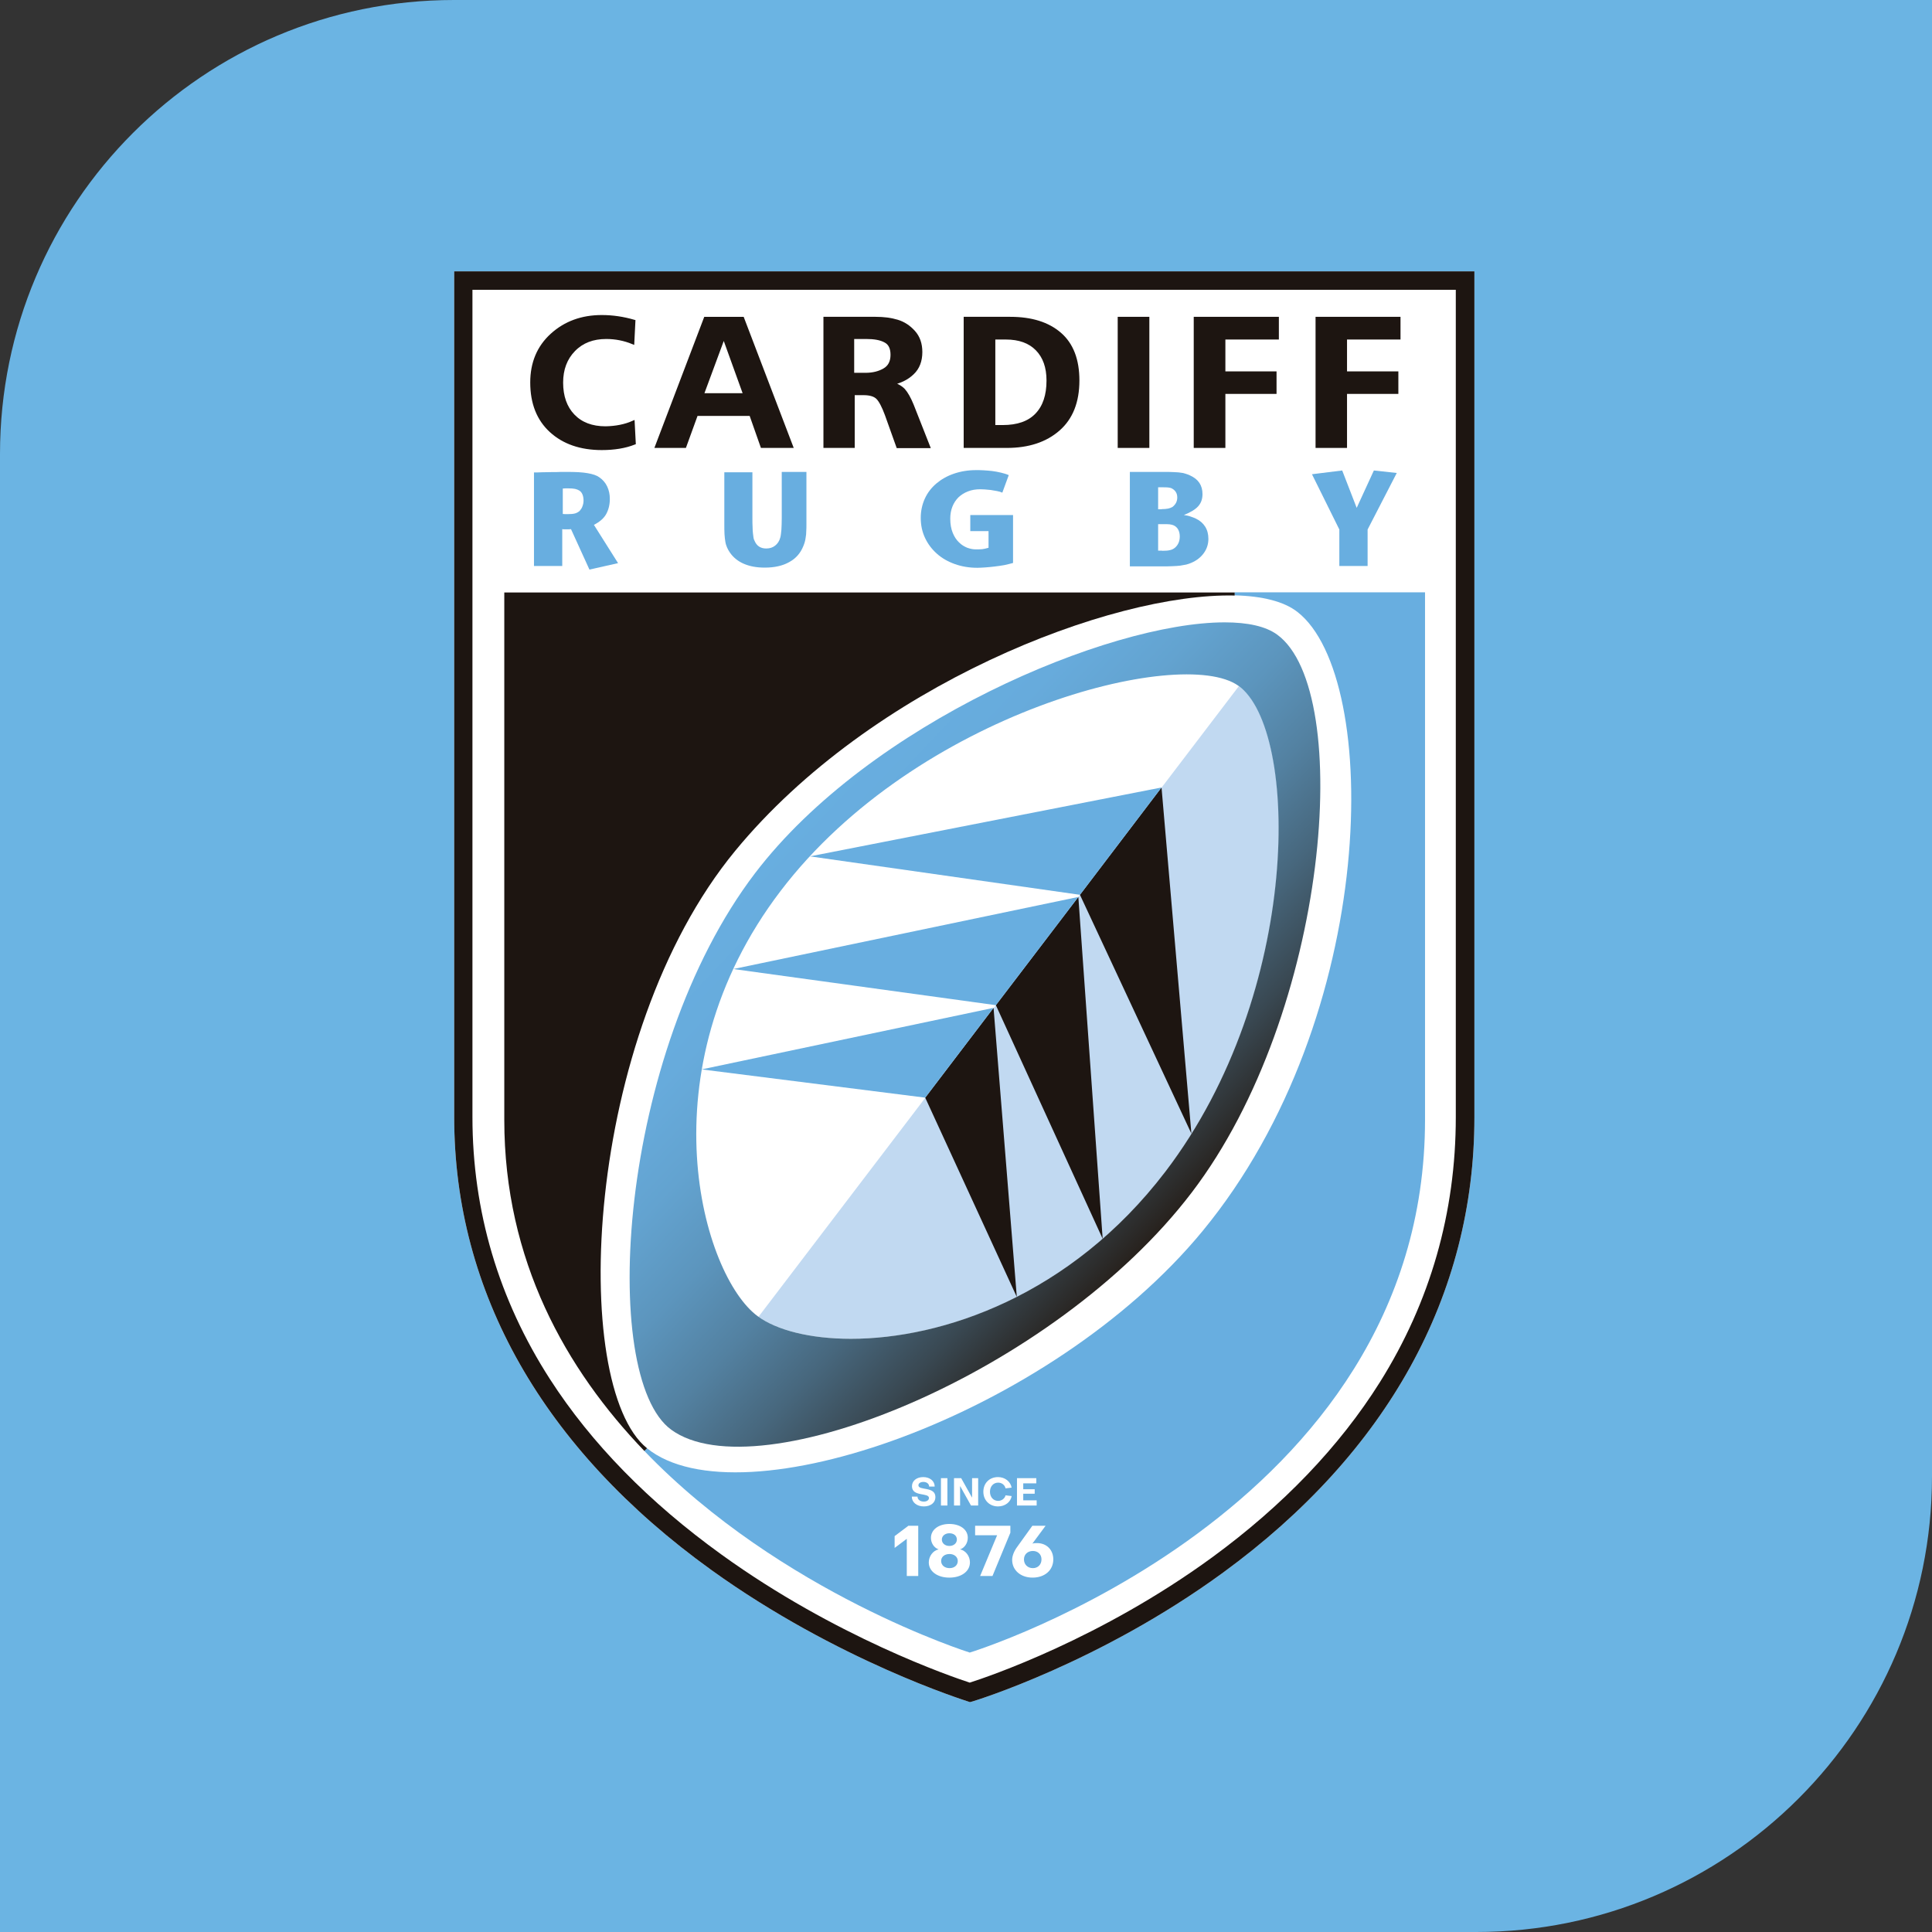 <?xml version="1.0" encoding="utf-8"?>
<!-- Generator: Adobe Illustrator 27.8.0, SVG Export Plug-In . SVG Version: 6.00 Build 0)  -->
<svg version="1.1" id="Layer_1" xmlns="http://www.w3.org/2000/svg" xmlns:xlink="http://www.w3.org/1999/xlink" x="0px" y="0px"
	 viewBox="0 0 1080 1080" style="enable-background:new 0 0 1080 1080;" xml:space="preserve">
<rect x="0" y="0" width="1080" height="1080" fill="#333333" stroke="none"/>
<style type="text/css">
	.st0{clip-path:url(#SVGID_00000080199469521839392230000009287618176445463967_);}
	.st1{clip-path:url(#SVGID_00000067932039869726282480000015514130642796107437_);fill:#6BB4E3;}
	.st2{clip-path:url(#SVGID_00000088830638973846221740000000119304709811318413_);fill:#FFFFFF;}
	.st3{clip-path:url(#SVGID_00000088830638973846221740000000119304709811318413_);fill:#1D1511;}
	.st4{clip-path:url(#SVGID_00000088830638973846221740000000119304709811318413_);fill:#68AEE0;}
	.st5{clip-path:url(#SVGID_00000088830638973846221740000000119304709811318413_);fill:#C1D9F1;}
	
		.st6{clip-path:url(#SVGID_00000167370749406273545750000001875497090369662391_);fill:url(#SVGID_00000067231355700984460380000002953577816861438106_);}
	.st7{clip-path:url(#SVGID_00000051350698922723455590000008709984027692400543_);fill:#1D1511;}
	.st8{clip-path:url(#SVGID_00000051350698922723455590000008709984027692400543_);fill:#68AEE0;}
	.st9{clip-path:url(#SVGID_00000051350698922723455590000008709984027692400543_);fill:none;stroke:#1D1511;stroke-width:1.789;}
	.st10{clip-path:url(#SVGID_00000051350698922723455590000008709984027692400543_);fill:#FFFFFF;}
</style>
<g id="URC_x5F_Logo_Tile_x5F_Cardiff_00000064326459939584983890000016731690606156547512_">
	<g>
		<defs>
			<rect id="SVGID_1_" y="0" width="1080" height="1080"/>
		</defs>
		<clipPath id="SVGID_00000074432538140341021570000000631205280131785360_">
			<use xlink:href="#SVGID_1_"  style="overflow:visible;"/>
		</clipPath>
		<g style="clip-path:url(#SVGID_00000074432538140341021570000000631205280131785360_);">
			<defs>
				<rect id="SVGID_00000168109339053110684460000015703004747371409586_" y="0" width="1080" height="1080"/>
			</defs>
			<clipPath id="SVGID_00000111175572514137319860000000452628718174957752_">
				<use xlink:href="#SVGID_00000168109339053110684460000015703004747371409586_"  style="overflow:visible;"/>
			</clipPath>
			<path style="clip-path:url(#SVGID_00000111175572514137319860000000452628718174957752_);fill:#6BB4E3;" d="M825.3,1080H0V253.8
				C0,113.6,113.6,0,253.8,0H1080v825.3C1080,966,965.9,1080,825.3,1080"/>
		</g>
		<g style="clip-path:url(#SVGID_00000074432538140341021570000000631205280131785360_);">
			<defs>
				<rect id="SVGID_00000165221857485057826530000004467434871488156040_" x="253.9" y="151.7" width="570.3" height="799.7"/>
			</defs>
			<clipPath id="SVGID_00000156548197697407326410000007246793733867641516_">
				<use xlink:href="#SVGID_00000165221857485057826530000004467434871488156040_"  style="overflow:visible;"/>
			</clipPath>
			<path style="clip-path:url(#SVGID_00000156548197697407326410000007246793733867641516_);fill:#FFFFFF;" d="M819,151.7H253.9
				v472.8c0,97.9,49.7,185.4,143.7,253.1c70.7,50.9,142.4,73.1,143.1,73.4l1.5,0.5l1.5-0.4c0.7-0.2,70.9-21.5,140-72
				c91.9-67.1,140.5-155.1,140.5-254.5V151.7H819z"/>
			<path style="clip-path:url(#SVGID_00000156548197697407326410000007246793733867641516_);fill:#1D1511;" d="M819,151.7H253.9
				v472.8c0,97.8,49.7,185.4,143.7,253.1c70.7,50.9,142.4,73.1,143.1,73.4l1.5,0.5l1.5-0.4c0.7-0.2,70.9-21.5,140-72
				c91.9-67.1,140.5-155.1,140.5-254.5V151.7H819z M813.8,162v462.5c0,53.4-14.3,103.3-42.4,148.1c-22.6,36-54.1,68.9-93.7,97.9
				c-62.4,45.6-125.6,66.9-135.6,70.1c-10.1-3.3-74.8-25.4-138.8-71.6c-40.5-29.2-72.8-62.2-95.9-98.1
				c-28.7-44.6-43.3-93.9-43.3-146.5V162H813.8z"/>
			<path style="clip-path:url(#SVGID_00000156548197697407326410000007246793733867641516_);fill:#68AEE0;" d="M690.2,331.1
				L690.2,331.1v1.7c15.4,0.4,27.6,3.4,35.1,9.3c46.9,36.5,45.8,226-53,346c-85.2,103.5-258.8,163.3-310.6,121.5c0,0,0,0,0,0
				l-1.5,1.5c76.6,79.7,181.9,112.7,181.9,112.7S796.6,845.8,796.6,626V331.1H690.2z"/>
			<path style="clip-path:url(#SVGID_00000156548197697407326410000007246793733867641516_);fill:#1D1511;" d="M361.7,809.6
				c-43.4-35.1-35.8-230.6,49.3-334c76.1-92.4,210.2-144.3,279.2-142.7v-1.7H281.9v294.8c0,78.7,34.5,139.5,78.3,185.1L361.7,809.6z
				"/>
			<path style="clip-path:url(#SVGID_00000156548197697407326410000007246793733867641516_);fill:#C1D9F1;" d="M692.5,383.6
				L424,736.1c34.5,24.5,151.2,19.6,227.9-81.5C728.6,553.2,726.3,407.8,692.5,383.6"/>
		</g>
		<g style="clip-path:url(#SVGID_00000074432538140341021570000000631205280131785360_);">
			<defs>
				<path id="SVGID_00000066517603658976961330000003907787591044118695_" d="M423.6,735.8C392.8,713.3,359.4,599,436.4,498
					c76-99.8,224-137.2,255.8-114.7c34.2,24.3,36,171-40.7,271.6c-53.1,69.6-125,93.5-175.8,93.5
					C452.7,748.4,434.1,743.5,423.6,735.8 M422.1,488.1c-76.9,101-87.4,281.6-46.9,311.1c48.3,35.3,214.1-31.6,291-132.6
					C743,565.9,757.1,386.3,714,354.8c-6.4-4.7-16.5-6.9-29.4-6.9C619.7,347.9,486.1,404.2,422.1,488.1"/>
			</defs>
			<clipPath id="SVGID_00000062157893535205349760000012438493623383311549_">
				<use xlink:href="#SVGID_00000066517603658976961330000003907787591044118695_"  style="overflow:visible;"/>
			</clipPath>
			
				<linearGradient id="SVGID_00000165192456587162623270000014713570617522683048_" gradientUnits="userSpaceOnUse" x1="-29.277" y1="4.532" x2="-19.555" y2="4.532" gradientTransform="matrix(-23.211 -21.549 -20.899 22.106 67.804 -40.798)">
				<stop  offset="0" style="stop-color:#251D16"/>
				<stop  offset="2.182204e-02" style="stop-color:#28231F"/>
				<stop  offset="0.158" style="stop-color:#394852"/>
				<stop  offset="0.296" style="stop-color:#47677D"/>
				<stop  offset="0.435" style="stop-color:#5381A1"/>
				<stop  offset="0.575" style="stop-color:#5C95BD"/>
				<stop  offset="0.715" style="stop-color:#63A3D0"/>
				<stop  offset="0.856" style="stop-color:#67ABDC"/>
				<stop  offset="1" style="stop-color:#68AEE0"/>
			</linearGradient>
			
				<polygon style="clip-path:url(#SVGID_00000062157893535205349760000012438493623383311549_);fill:url(#SVGID_00000165192456587162623270000014713570617522683048_);" points="
				559.7,1043.4 89.8,607.1 532.2,139.1 1002.2,575.4 			"/>
		</g>
		<g style="clip-path:url(#SVGID_00000074432538140341021570000000631205280131785360_);">
			<defs>
				<rect id="SVGID_00000100354024348622790190000014635353404015685267_" x="253.9" y="151.7" width="570.3" height="799.7"/>
			</defs>
			<clipPath id="SVGID_00000057836913053902344760000008212057077689601946_">
				<use xlink:href="#SVGID_00000100354024348622790190000014635353404015685267_"  style="overflow:visible;"/>
			</clipPath>
			<polyline style="clip-path:url(#SVGID_00000057836913053902344760000008212057077689601946_);fill:#1D1511;" points="
				602.8,501.4 616.4,692.5 556.7,561.9 602.8,501.4 556.7,561.9 			"/>
			<polygon style="clip-path:url(#SVGID_00000057836913053902344760000008212057077689601946_);fill:#1D1511;" points="555.4,563.4 
				568.4,725 517.2,613.6 			"/>
			<polygon style="clip-path:url(#SVGID_00000057836913053902344760000008212057077689601946_);fill:#1D1511;" points="649.3,440.2 
				666,633.7 603.7,500.2 			"/>
			<polygon style="clip-path:url(#SVGID_00000057836913053902344760000008212057077689601946_);fill:#68AEE0;" points="602.8,501.4 
				409.9,541.7 410,541.7 556.7,561.9 			"/>
			<polygon style="clip-path:url(#SVGID_00000057836913053902344760000008212057077689601946_);fill:#68AEE0;" points="555.4,563.4 
				392.2,597.8 517.2,613.6 			"/>
			<polygon style="clip-path:url(#SVGID_00000057836913053902344760000008212057077689601946_);fill:#68AEE0;" points="603.7,500.2 
				452.7,478.7 452.8,478.7 649.3,440.2 			"/>
			<path style="clip-path:url(#SVGID_00000057836913053902344760000008212057077689601946_);fill:#1D1511;" d="M353.9,236.1
				l0.6,11.6c-5.1,2-11.1,3-18.1,3c-11.8,0-21.3-3.3-28.4-9.8s-10.7-15.5-10.7-27.1c0-10.9,3.7-19.8,11.2-26.6
				c7.5-6.8,16.8-10.2,27.9-10.2c6.1,0,12,0.9,17.9,2.6l-0.6,11.9c-4.6-1.9-9.6-2.9-14.8-2.9c-7.5,0-13.5,2.3-18.1,7
				c-4.6,4.7-6.9,10.8-6.9,18.3c0,7.7,2.2,13.9,6.5,18.4c4.4,4.6,10.4,6.9,18.1,6.9C344.2,239.1,349.4,238.1,353.9,236.1"/>
			
				<path style="clip-path:url(#SVGID_00000057836913053902344760000008212057077689601946_);fill:none;stroke:#1D1511;stroke-width:1.789;" d="
				M353.9,236.1l0.6,11.6c-5.1,2-11.1,3-18.1,3c-11.8,0-21.3-3.3-28.4-9.8s-10.7-15.5-10.7-27.1c0-10.9,3.7-19.8,11.2-26.6
				c7.5-6.8,16.8-10.2,27.9-10.2c6.1,0,12,0.9,17.9,2.6l-0.6,11.9c-4.6-1.9-9.6-2.9-14.8-2.9c-7.5,0-13.5,2.3-18.1,7
				c-4.6,4.7-6.9,10.8-6.9,18.3c0,7.7,2.2,13.9,6.5,18.4c4.4,4.6,10.4,6.9,18.1,6.9C344.2,239.1,349.4,238.1,353.9,236.1z"/>
			<path style="clip-path:url(#SVGID_00000057836913053902344760000008212057077689601946_);fill:#1D1511;" d="M382.8,249.5h-15.7
				l27.2-71.5h20.8l27.3,71.5H426l-6.3-17.9h-30.4L382.8,249.5z M404.6,188l-12.1,32.7h23.9L404.6,188z"/>
			
				<path style="clip-path:url(#SVGID_00000057836913053902344760000008212057077689601946_);fill:none;stroke:#1D1511;stroke-width:1.789;" d="
				M382.8,249.5h-15.7l27.2-71.5h20.8l27.3,71.5H426l-6.3-17.9h-30.4L382.8,249.5z M404.6,188l-12.1,32.7h23.9L404.6,188z"/>
			<path style="clip-path:url(#SVGID_00000057836913053902344760000008212057077689601946_);fill:#1D1511;" d="M476.7,249.5h-15.5
				V178h28.3c4.5,0,8.5,0.5,12.1,1.6c3.6,1.1,6.6,3.1,9.2,6c2.6,2.9,3.9,6.6,3.9,11.2c0,4.9-1.5,8.9-4.6,11.8c-3,2.9-7,4.9-11.9,5.8
				c2.9,0.6,5.2,1.9,6.9,3.6c1.6,1.8,3.2,4.6,4.8,8.5l9.1,23.1h-17.1l-6.4-17.9c-1.7-4.6-3.4-7.8-4.9-9.3c-1.6-1.6-4.2-2.4-7.9-2.4
				h-5.8V249.5z M476.6,188.6v20.7h7.2c4.2,0,7.7-0.9,10.6-2.6c2.9-1.7,4.3-4.5,4.3-8.4c0-3.8-1.3-6.4-3.9-7.7
				c-2.6-1.4-6.1-2-10.6-2H476.6z"/>
			
				<path style="clip-path:url(#SVGID_00000057836913053902344760000008212057077689601946_);fill:none;stroke:#1D1511;stroke-width:1.789;" d="
				M476.7,249.5h-15.5V178h28.3c4.5,0,8.5,0.5,12.1,1.6c3.6,1.1,6.6,3.1,9.2,6c2.6,2.9,3.9,6.6,3.9,11.2c0,4.9-1.5,8.9-4.6,11.8
				c-3,2.9-7,4.9-11.9,5.8c2.9,0.6,5.2,1.9,6.9,3.6c1.6,1.8,3.2,4.6,4.8,8.5l9.1,23.1h-17.1l-6.4-17.9c-1.7-4.6-3.4-7.8-4.9-9.3
				c-1.6-1.6-4.2-2.4-7.9-2.4h-5.8V249.5z M476.6,188.6v20.7h7.2c4.2,0,7.7-0.9,10.6-2.6c2.9-1.7,4.3-4.5,4.3-8.4
				c0-3.8-1.3-6.4-3.9-7.7c-2.6-1.4-6.1-2-10.6-2H476.6z"/>
			<path style="clip-path:url(#SVGID_00000057836913053902344760000008212057077689601946_);fill:#1D1511;" d="M562.8,249.5h-23.2
				V178h25.1c11.9,0,21.1,2.9,27.8,8.7c6.7,5.8,10,14.5,10,26c0,11.9-3.6,21-10.8,27.3C584.5,246.3,574.9,249.5,562.8,249.5
				 M555.5,188.9v49.6h5c8.4,0,14.7-2.2,19-6.7c4.3-4.5,6.4-10.8,6.4-19.1c0-7.5-2.1-13.3-6.2-17.5c-4.1-4.2-9.9-6.3-17.4-6.3H555.5
				z"/>
			
				<path style="clip-path:url(#SVGID_00000057836913053902344760000008212057077689601946_);fill:none;stroke:#1D1511;stroke-width:1.789;" d="
				M562.8,249.5h-23.2V178h25.1c11.9,0,21.1,2.9,27.8,8.7c6.7,5.8,10,14.5,10,26c0,11.9-3.6,21-10.8,27.3
				C584.5,246.3,574.9,249.5,562.8,249.5z M555.5,188.9v49.6h5c8.4,0,14.7-2.2,19-6.7c4.3-4.5,6.4-10.8,6.4-19.1
				c0-7.5-2.1-13.3-6.2-17.5c-4.1-4.2-9.9-6.3-17.4-6.3H555.5z"/>
			
				<rect x="625.7" y="178" style="clip-path:url(#SVGID_00000057836913053902344760000008212057077689601946_);fill:#1D1511;" width="15.9" height="71.5"/>
			
				<rect x="625.7" y="178" style="clip-path:url(#SVGID_00000057836913053902344760000008212057077689601946_);fill:none;stroke:#1D1511;stroke-width:1.789;" width="15.9" height="71.5"/>
			<polygon style="clip-path:url(#SVGID_00000057836913053902344760000008212057077689601946_);fill:#1D1511;" points="684.1,249.5 
				668.2,249.5 668.2,178 714,178 714,188.9 684.1,188.9 684.1,208.5 712.7,208.5 712.7,219.3 684.1,219.3 			"/>
			
				<polygon style="clip-path:url(#SVGID_00000057836913053902344760000008212057077689601946_);fill:none;stroke:#1D1511;stroke-width:1.789;" points="
				684.1,249.5 668.2,249.5 668.2,178 714,178 714,188.9 684.1,188.9 684.1,208.5 712.7,208.5 712.7,219.3 684.1,219.3 			"/>
			<polygon style="clip-path:url(#SVGID_00000057836913053902344760000008212057077689601946_);fill:#1D1511;" points="752.1,249.5 
				736.3,249.5 736.3,178 782,178 782,188.9 752.1,188.9 752.1,208.5 780.8,208.5 780.8,219.3 752.1,219.3 			"/>
			
				<polygon style="clip-path:url(#SVGID_00000057836913053902344760000008212057077689601946_);fill:none;stroke:#1D1511;stroke-width:1.789;" points="
				752.1,249.5 736.3,249.5 736.3,178 782,178 782,188.9 752.1,188.9 752.1,208.5 780.8,208.5 780.8,219.3 752.1,219.3 			"/>
			<path style="clip-path:url(#SVGID_00000057836913053902344760000008212057077689601946_);fill:#68AEE0;" d="M329.5,318.4
				l-10.3-22.6c-0.5,0-0.9,0.1-1.3,0.1h-1.2h-1.1c-0.3,0-0.8,0-1.3-0.1v20.6h-15.8v-52.3c1.2,0,2.7,0,4.6-0.1c1.8,0,3.7-0.1,5.5-0.1
				c1.8,0,3.5,0,5.1-0.1c1.6,0,2.7,0,3.3,0c4.8,0,8.6,0.2,11.4,0.7c2.9,0.5,5.1,1.2,6.6,2.3c1.9,1.3,3.4,3,4.4,5.1
				c1,2.1,1.5,4.4,1.5,7c0,3.2-0.7,6-2,8.4c-1.3,2.4-3.6,4.4-6.9,6.1l13.5,21.4L329.5,318.4z M314.3,287.3c0.5,0,1,0.1,1.7,0.1
				c0.6,0,1,0,1.4,0c1.7,0,3-0.1,4.1-0.4c1-0.3,1.9-0.8,2.6-1.5c0.6-0.7,1.2-1.5,1.5-2.5c0.4-1,0.6-2.1,0.6-3.2
				c0-1.3-0.2-2.4-0.6-3.4c-0.4-1-1-1.7-1.8-2.2c-0.7-0.4-1.4-0.7-2.3-0.9c-0.9-0.2-2.2-0.3-3.8-0.3c-0.4,0-0.9,0-1.5,0
				c-0.7,0-1.2,0.1-1.6,0.1V287.3z"/>
			<path style="clip-path:url(#SVGID_00000057836913053902344760000008212057077689601946_);fill:#68AEE0;" d="M437.2,263.8h13.6
				v28.9c0,1.7,0,3.1-0.1,4.3c0,1.2-0.1,2.3-0.3,3.3c-0.1,1-0.3,1.8-0.5,2.6c-0.2,0.8-0.5,1.5-0.8,2.3c-1.6,4-4.2,7-7.9,9
				c-3.7,2.1-8.3,3.1-13.7,3.1c-4.5,0-8.3-0.7-11.6-2.1c-3.3-1.4-5.9-3.5-7.8-6.2c-0.7-1-1.2-1.9-1.6-2.8c-0.4-0.9-0.8-2-1-3.2
				c-0.2-1.2-0.4-2.7-0.5-4.4c-0.1-1.7-0.1-3.8-0.1-6.3v-28.3h15.7v25.7c0,1.9,0,3.5,0.1,4.9c0,1.4,0.1,2.5,0.2,3.5
				c0.1,1,0.2,1.8,0.3,2.4c0.1,0.7,0.3,1.3,0.6,1.8c1.2,2.9,3.4,4.3,6.5,4.3c2,0,3.6-0.5,5-1.6c1.4-1.1,2.4-2.6,2.9-4.6
				c0.3-1,0.4-2.4,0.6-4.2c0.1-1.9,0.2-4.1,0.2-6.7V263.8z"/>
			<path style="clip-path:url(#SVGID_00000057836913053902344760000008212057077689601946_);fill:#68AEE0;" d="M552.6,296.9h-10.2
				v-9h23.9v26.8c-1.4,0.4-3.1,0.8-4.9,1.2c-1.8,0.3-3.7,0.6-5.5,0.8c-1.8,0.2-3.6,0.4-5.2,0.5c-1.7,0.1-3.1,0.2-4.3,0.2
				c-4.6,0-8.8-0.7-12.7-2.1c-3.9-1.4-7.2-3.3-10-5.8c-2.8-2.5-5-5.4-6.6-8.8c-1.6-3.4-2.4-7.1-2.4-11.2c0-3.9,0.8-7.5,2.3-10.8
				c1.5-3.3,3.7-6.1,6.4-8.4c2.7-2.3,6-4.2,9.8-5.5c3.8-1.3,7.9-2,12.4-2c1.3,0,2.7,0,4.2,0.1c1.6,0.1,3.1,0.2,4.8,0.4
				c1.6,0.2,3.2,0.5,4.9,0.9c1.6,0.4,3.1,0.8,4.4,1.4l-3.6,9.8c-0.9-0.4-1.8-0.7-3-0.9s-2.3-0.4-3.5-0.6c-1.2-0.1-2.3-0.2-3.3-0.3
				c-1,0-1.9-0.1-2.5-0.1c-2.6,0-4.9,0.4-6.9,1.2c-2.1,0.8-3.8,1.9-5.3,3.3c-1.5,1.5-2.6,3.2-3.4,5.2c-0.8,2-1.2,4.3-1.2,6.7
				c0,3.2,0.5,5.8,1.4,8c0.9,2.2,2.1,4,3.5,5.3c1.4,1.4,2.9,2.3,4.6,3c1.7,0.6,3.2,0.9,4.7,0.9c1.4,0,2.6,0,3.6-0.1
				c1-0.1,2.2-0.4,3.6-0.8V296.9z"/>
			<path style="clip-path:url(#SVGID_00000057836913053902344760000008212057077689601946_);fill:#68AEE0;" d="M631.6,316.4v-52.6
				h18.7c2.2,0,4.1,0,5.6,0.1c1.5,0.1,2.8,0.1,3.9,0.3c1.1,0.1,2.1,0.3,2.9,0.6c0.8,0.2,1.7,0.6,2.6,1c4.6,2.1,6.9,5.5,6.9,10.4
				c0,2.8-0.8,5-2.4,6.8c-1.6,1.8-4.3,3.4-8,4.9c1.3,0.2,2.5,0.4,3.6,0.8c1.1,0.4,2.1,0.7,3.1,1.2c2.3,1.1,4,2.6,5.2,4.5
				c1.2,1.9,1.8,4.2,1.8,6.8c0,2.9-0.8,5.5-2.5,7.9c-1.7,2.4-4,4.2-7,5.5c-0.9,0.4-1.8,0.7-2.9,1c-1,0.2-2.1,0.4-3.4,0.6
				c-1.3,0.1-2.7,0.3-4.4,0.3c-1.6,0.1-3.5,0.1-5.8,0.1H631.6z M649.4,284.6c1.4,0,2.6-0.1,3.6-0.3c0.9-0.2,1.7-0.5,2.4-0.9
				c0.8-0.6,1.5-1.4,2-2.3c0.5-1,0.7-2,0.7-3c0-1.3-0.3-2.3-0.9-3.2c-0.6-0.9-1.4-1.5-2.4-2c-0.5-0.2-1.1-0.3-1.8-0.4
				c-0.7-0.1-1.8-0.1-3.1-0.1h-2.5v12.3H649.4z M649.6,307.9c2,0,3.4-0.1,4.5-0.4c1-0.2,2-0.7,2.8-1.4c1.7-1.5,2.6-3.6,2.6-6.2
				c0-1.5-0.3-2.8-0.9-3.9c-0.6-1.1-1.5-1.9-2.7-2.4c-0.6-0.2-1.2-0.4-2.1-0.5c-0.8-0.1-2-0.1-3.4-0.1h-3v14.8H649.6z"/>
			<polygon style="clip-path:url(#SVGID_00000057836913053902344760000008212057077689601946_);fill:#68AEE0;" points="748.7,316.4 
				748.7,296 733.4,265.1 750.3,263 758.4,283.9 768,263 780.8,264.4 764.5,296 764.5,316.4 			"/>
			<path style="clip-path:url(#SVGID_00000057836913053902344760000008212057077689601946_);fill:#FFFFFF;" d="M509.7,836.6h3.2
				c0,1.7,1.5,2.8,3.5,2.8c1.8,0,2.9-0.9,2.9-2c0-3.2-9.5-0.5-9.5-6.6c0-3,2.6-5.1,6.3-5.1c3.7,0,6.4,2.2,6.4,5.3h-3.1
				c0-1.5-1.3-2.6-3.2-2.6c-1.7,0-2.8,0.8-2.8,1.9c0,3.1,9.5,0.4,9.5,6.6c0,3.1-2.6,5.2-6.5,5.2S509.7,839.8,509.7,836.6"/>
			
				<rect x="526" y="826.3" style="clip-path:url(#SVGID_00000057836913053902344760000008212057077689601946_);fill:#FFFFFF;" width="3.6" height="15.3"/>
			<polygon style="clip-path:url(#SVGID_00000057836913053902344760000008212057077689601946_);fill:#FFFFFF;" points="543.4,837.2 
				543.4,826.3 546.8,826.3 546.8,841.6 542.8,841.6 536.7,830.7 536.7,841.6 533.3,841.6 533.3,826.3 537.3,826.3 			"/>
			<path style="clip-path:url(#SVGID_00000057836913053902344760000008212057077689601946_);fill:#FFFFFF;" d="M565.5,836.3
				c-0.5,3.4-3.7,5.8-7.6,5.8c-4.7,0-8.2-3.4-8.2-8.2c0-4.8,3.4-8.2,8.2-8.2c3.9,0,7,2.5,7.6,5.9l-3.4,0.4c-0.4-1.9-2.1-3.2-4.1-3.2
				c-2.7,0-4.6,2.1-4.6,5.1c0,3,1.9,5.1,4.6,5.1c1.9,0,3.7-1.3,4.1-3.1L565.5,836.3z"/>
			<polygon style="clip-path:url(#SVGID_00000057836913053902344760000008212057077689601946_);fill:#FFFFFF;" points="579.5,838.7 
				579.5,841.6 568.5,841.6 568.5,826.3 579.3,826.3 579.3,829.2 572,829.2 572,832.5 578.4,832.5 578.4,835 572,835 572,838.7 			
				"/>
			<polygon style="clip-path:url(#SVGID_00000057836913053902344760000008212057077689601946_);fill:#FFFFFF;" points="500.1,865.3 
				500.1,858.7 507.8,852.9 513.3,852.9 513.3,881 506.9,881 506.9,860.2 			"/>
			<path style="clip-path:url(#SVGID_00000057836913053902344760000008212057077689601946_);fill:#FFFFFF;" d="M541,859.6
				c0,3-1.8,5.7-4.3,6.5c3.2,0.7,5.5,3.8,5.5,7.3c0,5-4.8,8.5-11.5,8.5s-11.5-3.5-11.5-8.5c0-3.4,2.3-6.6,5.5-7.3
				c-2.5-0.8-4.3-3.5-4.3-6.4c0-4.6,4.3-7.8,10.3-7.8S541,855,541,859.6 M526.1,872.6c0,2.3,1.9,4,4.7,4s4.6-1.7,4.6-4
				c0-2.3-2-3.9-4.6-3.9C528,868.7,526.1,870.3,526.1,872.6 M526.5,860.6c0,2.1,1.8,3.6,4.2,3.6c2.4,0,4.2-1.5,4.2-3.6
				c0-2.1-1.7-3.5-4.2-3.5C528.3,857.1,526.5,858.6,526.5,860.6"/>
			<polygon style="clip-path:url(#SVGID_00000057836913053902344760000008212057077689601946_);fill:#FFFFFF;" points="547.9,881 
				557.4,858.2 545.1,858.2 545.1,852.9 564.8,852.9 564.8,856.8 554.8,881 			"/>
			<path style="clip-path:url(#SVGID_00000057836913053902344760000008212057077689601946_);fill:#FFFFFF;" d="M577.1,852.9h7.4
				l-7.4,10c0.9-0.3,1.8-0.3,2.6-0.3c5.4,0,9.1,3.8,9.1,9.1c0,6-4.7,10.2-11.6,10.2c-6.7,0-11.4-4.2-11.4-9.9c0-2.3,1.1-5,2.9-7.4
				L577.1,852.9z M577.4,876.6c2.8,0,4.8-2,4.8-4.9c0-2.8-2-4.7-4.8-4.7c-2.9,0-5,1.9-5,4.7C572.4,874.6,574.5,876.6,577.4,876.6"/>
		</g>
	</g>
</g>
</svg>
